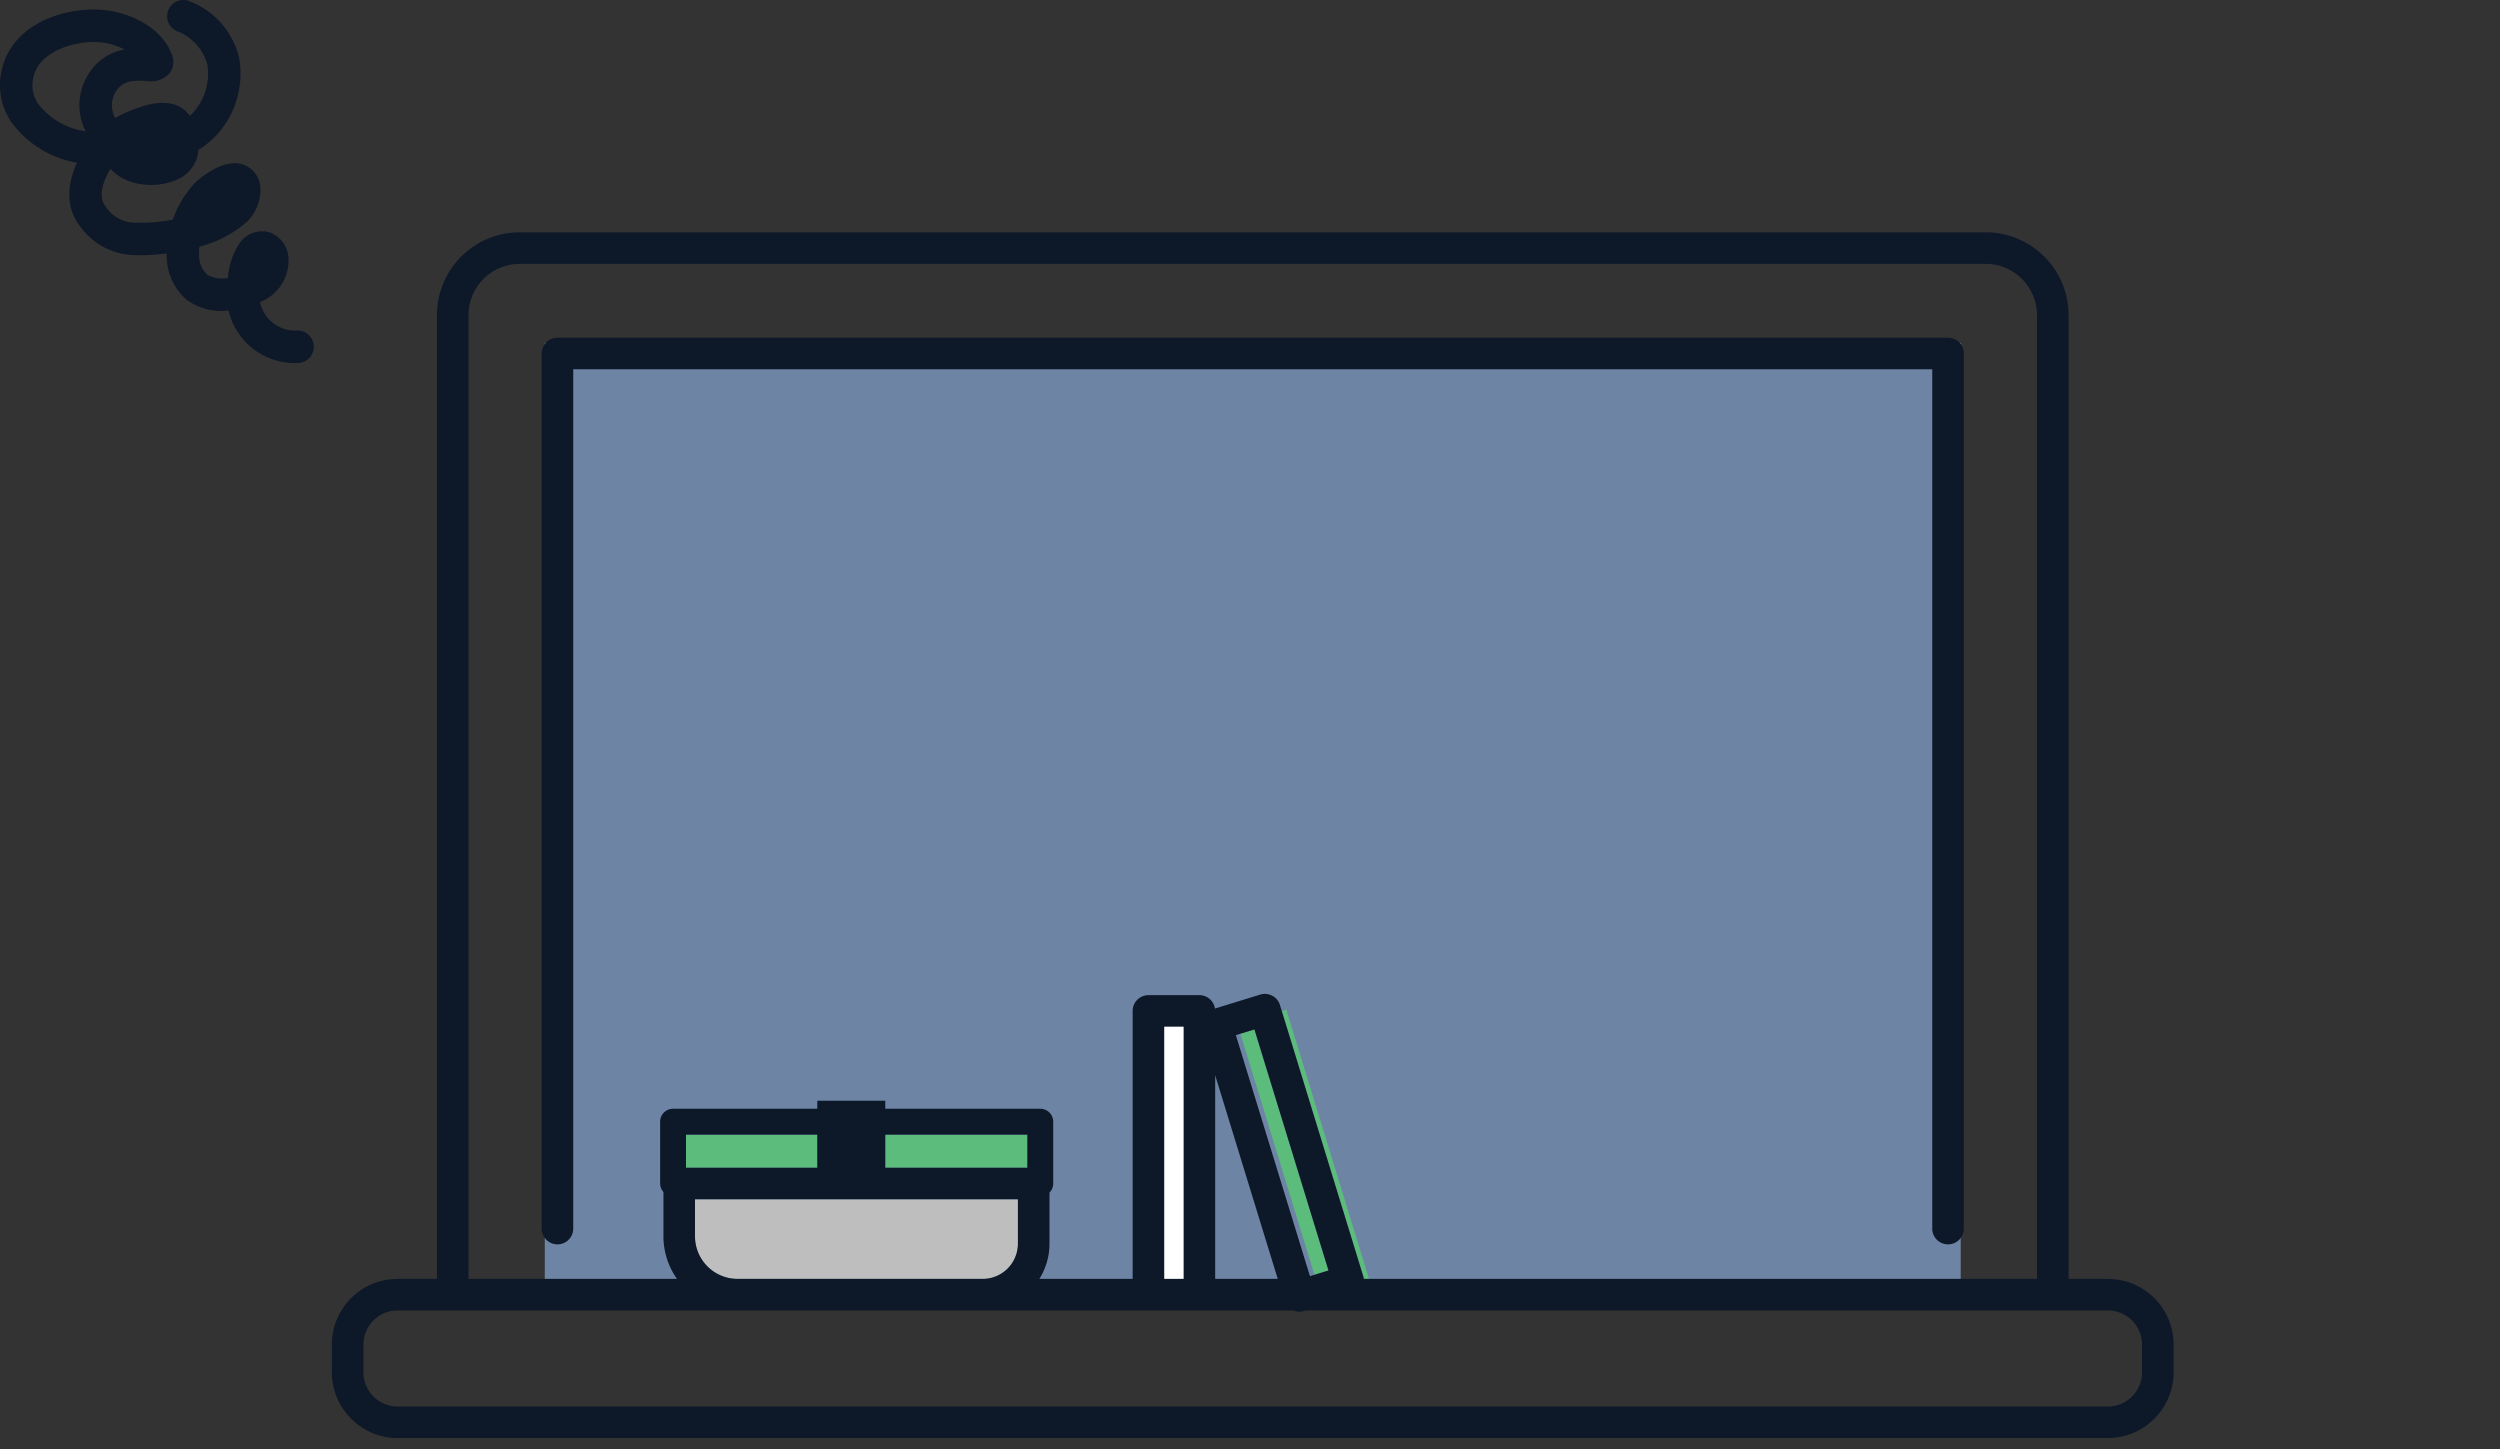 <svg xmlns="http://www.w3.org/2000/svg" xmlns:xlink="http://www.w3.org/1999/xlink" width="226" height="131.001" viewBox="0 0 226 131.001"><rect x="0" y="0" width="226" height="131.001" fill="#333333" stroke="none"/><defs><clipPath id="a"><rect width="166.495" height="109.004" fill="none"/></clipPath></defs><g transform="translate(-1286 -1497.999)"><g transform="translate(1286 1498)"><g transform="translate(30 20.999)" clip-path="url(#a)"><rect width="128" height="87" transform="translate(19.247 10)" fill="#6d84a5"/><rect width="6" height="27" transform="translate(73.247 70)" fill="#fff"/><path d="M127.327,261.322H98.134v3.354a3.847,3.847,0,0,0,3.843,3.843h22.168a3.185,3.185,0,0,0,3.182-3.182Z" transform="translate(-65.307 -173.907)" fill="#bebebe"/><rect width="11.87" height="2.988" transform="translate(32.014 81.575)" fill="#5cbc7c"/><rect width="12.845" height="2.988" transform="translate(50.028 81.575)" fill="#5cbc7c"/><rect width="1.325" height="22.796" transform="translate(82.131 72.45) rotate(-17.079)" fill="#5cbc7c"/><path d="M256.714,210.216l7.366,23.974a1.41,1.41,0,0,1,.047.234h.472l-7.476-24.334Z" transform="translate(-170.84 -139.813)" fill="#5cbc7c"/><path d="M182.408,108.979a1.427,1.427,0,1,0,2.853,0V29.908a1.427,1.427,0,0,0-1.427-1.427H58.127A1.427,1.427,0,0,0,56.7,29.908v79.072a1.427,1.427,0,1,0,2.853,0V31.334H182.408Z" transform="translate(-37.733 -18.954)" fill="#0d1828"/><path d="M166.495,100.548a5.943,5.943,0,0,0-5.937-5.937H157V7.485A7.494,7.494,0,0,0,149.511,0H16.984A7.494,7.494,0,0,0,9.5,7.485V94.611H5.937A5.943,5.943,0,0,0,0,100.548v2.519A5.958,5.958,0,0,0,5.937,109H160.558a5.958,5.958,0,0,0,5.937-5.937ZM12.351,7.485a4.637,4.637,0,0,1,4.632-4.632H149.511a4.637,4.637,0,0,1,4.632,4.632V94.611H93.286a1.379,1.379,0,0,0-.047-.234L85.874,70.4l-.167-.545a1.426,1.426,0,0,0-1.783-.945L79.83,70.171a1.423,1.423,0,0,0-1.4-1.21H73.819a1.427,1.427,0,0,0-1.427,1.427V94.611H63.957a5.993,5.993,0,0,0,.916-3.182V86.808a1.164,1.164,0,0,0,.337-.82V80.4a1.169,1.169,0,0,0-1.169-1.169H50.028v-.727H43.883v.727H30.844A1.169,1.169,0,0,0,29.676,80.4v5.583a1.16,1.16,0,0,0,.3.773v4.007a6.653,6.653,0,0,0,1.221,3.843H12.351ZM77,94.611H75.246v-22.8H77ZM79.852,76.2l5.656,18.409H79.852Zm2.279-3.754L83.4,72.06l6.695,21.791-1.267.389-.408.125-6.7-21.791ZM58.838,94.611H36.67a3.847,3.847,0,0,1-3.843-3.843V87.415H62.02V91.43a3.185,3.185,0,0,1-3.182,3.182m4.034-10.05H50.028V81.574H62.872Zm-18.99,0H32.013V81.574h11.87ZM160.558,106.15H5.937a3.094,3.094,0,0,1-3.083-3.083v-2.519a3.087,3.087,0,0,1,3.083-3.083h80.99a1.414,1.414,0,0,0,.965.048l.156-.048h72.51a3.087,3.087,0,0,1,3.084,3.083v2.519a3.094,3.094,0,0,1-3.084,3.083" transform="translate(0 0.001)" fill="#0d1828"/></g><path d="M26.9,32.814a6.142,6.142,0,0,1-6.238-4.749,5.279,5.279,0,0,1-3.82-.995,5.249,5.249,0,0,1-1.772-3.862q-.007-.148-.007-.3a17.4,17.4,0,0,1-3.237.143,6.225,6.225,0,0,1-4.644-2.674c-1.14-1.5-1.216-3.509-.219-5.668a9.32,9.32,0,0,1-5.99-3.744A5.981,5.981,0,0,1,.18,6.226C1.227,1.832,6.6.367,10.078,1c2.063.375,4.58,1.6,5.457,3.923a1.736,1.736,0,0,1-.181,1.668,2.3,2.3,0,0,1-2.194.718c-1.19-.052-2.08-.012-2.688.973a2.347,2.347,0,0,0-.058,2.387,7.086,7.086,0,0,1,.938-.481c1.29-.543,3.663-1.54,5.265-.286a2.979,2.979,0,0,1,.549.569,4.825,4.825,0,0,0,.358-.371,5.224,5.224,0,0,0,1.223-4.246A4.5,4.5,0,0,0,15.957,2.8,1.468,1.468,0,0,1,17.2.138a7.28,7.28,0,0,1,4.419,5.109,8.2,8.2,0,0,1-1.882,6.782,7.534,7.534,0,0,1-1.8,1.511,3.177,3.177,0,0,1-1.359,2.392c-1.815,1.166-5.052,1.107-6.593-.685-.112.187-.217.383-.315.585-.4.83-.758,1.985-.161,2.773A3.2,3.2,0,0,0,12,20.122a15.282,15.282,0,0,0,3.623-.268,9.412,9.412,0,0,1,2-3.32c.026-.027,2.685-2.58,4.658-1.527a2.372,2.372,0,0,1,1.252,1.8,4.094,4.094,0,0,1-1.156,3.19,10.428,10.428,0,0,1-4.349,2.3,4.786,4.786,0,0,0-.031.783,2.364,2.364,0,0,0,.751,1.768,2.861,2.861,0,0,0,1.856.28,6.3,6.3,0,0,1,1.1-3.2,2.447,2.447,0,0,1,2.638-.931,2.6,2.6,0,0,1,1.737,2.4,4.02,4.02,0,0,1-2.505,3.879l-.069.034A3.238,3.238,0,0,0,26.9,29.877a1.468,1.468,0,0,1,0,2.937M8.47,3.8c-2.2,0-4.934,1.015-5.433,3.111a3.032,3.032,0,0,0,.4,2.466,6.591,6.591,0,0,0,4.187,2.476l.122.022a5.217,5.217,0,0,1,.229-5.132,4.744,4.744,0,0,1,3.285-2.27,6.166,6.166,0,0,0-1.7-.581A6.062,6.062,0,0,0,8.47,3.8" transform="translate(0 0)" fill="#0d1828"/></g><rect width="226" height="131" transform="translate(1286 1498)" fill="none"/></g></svg>